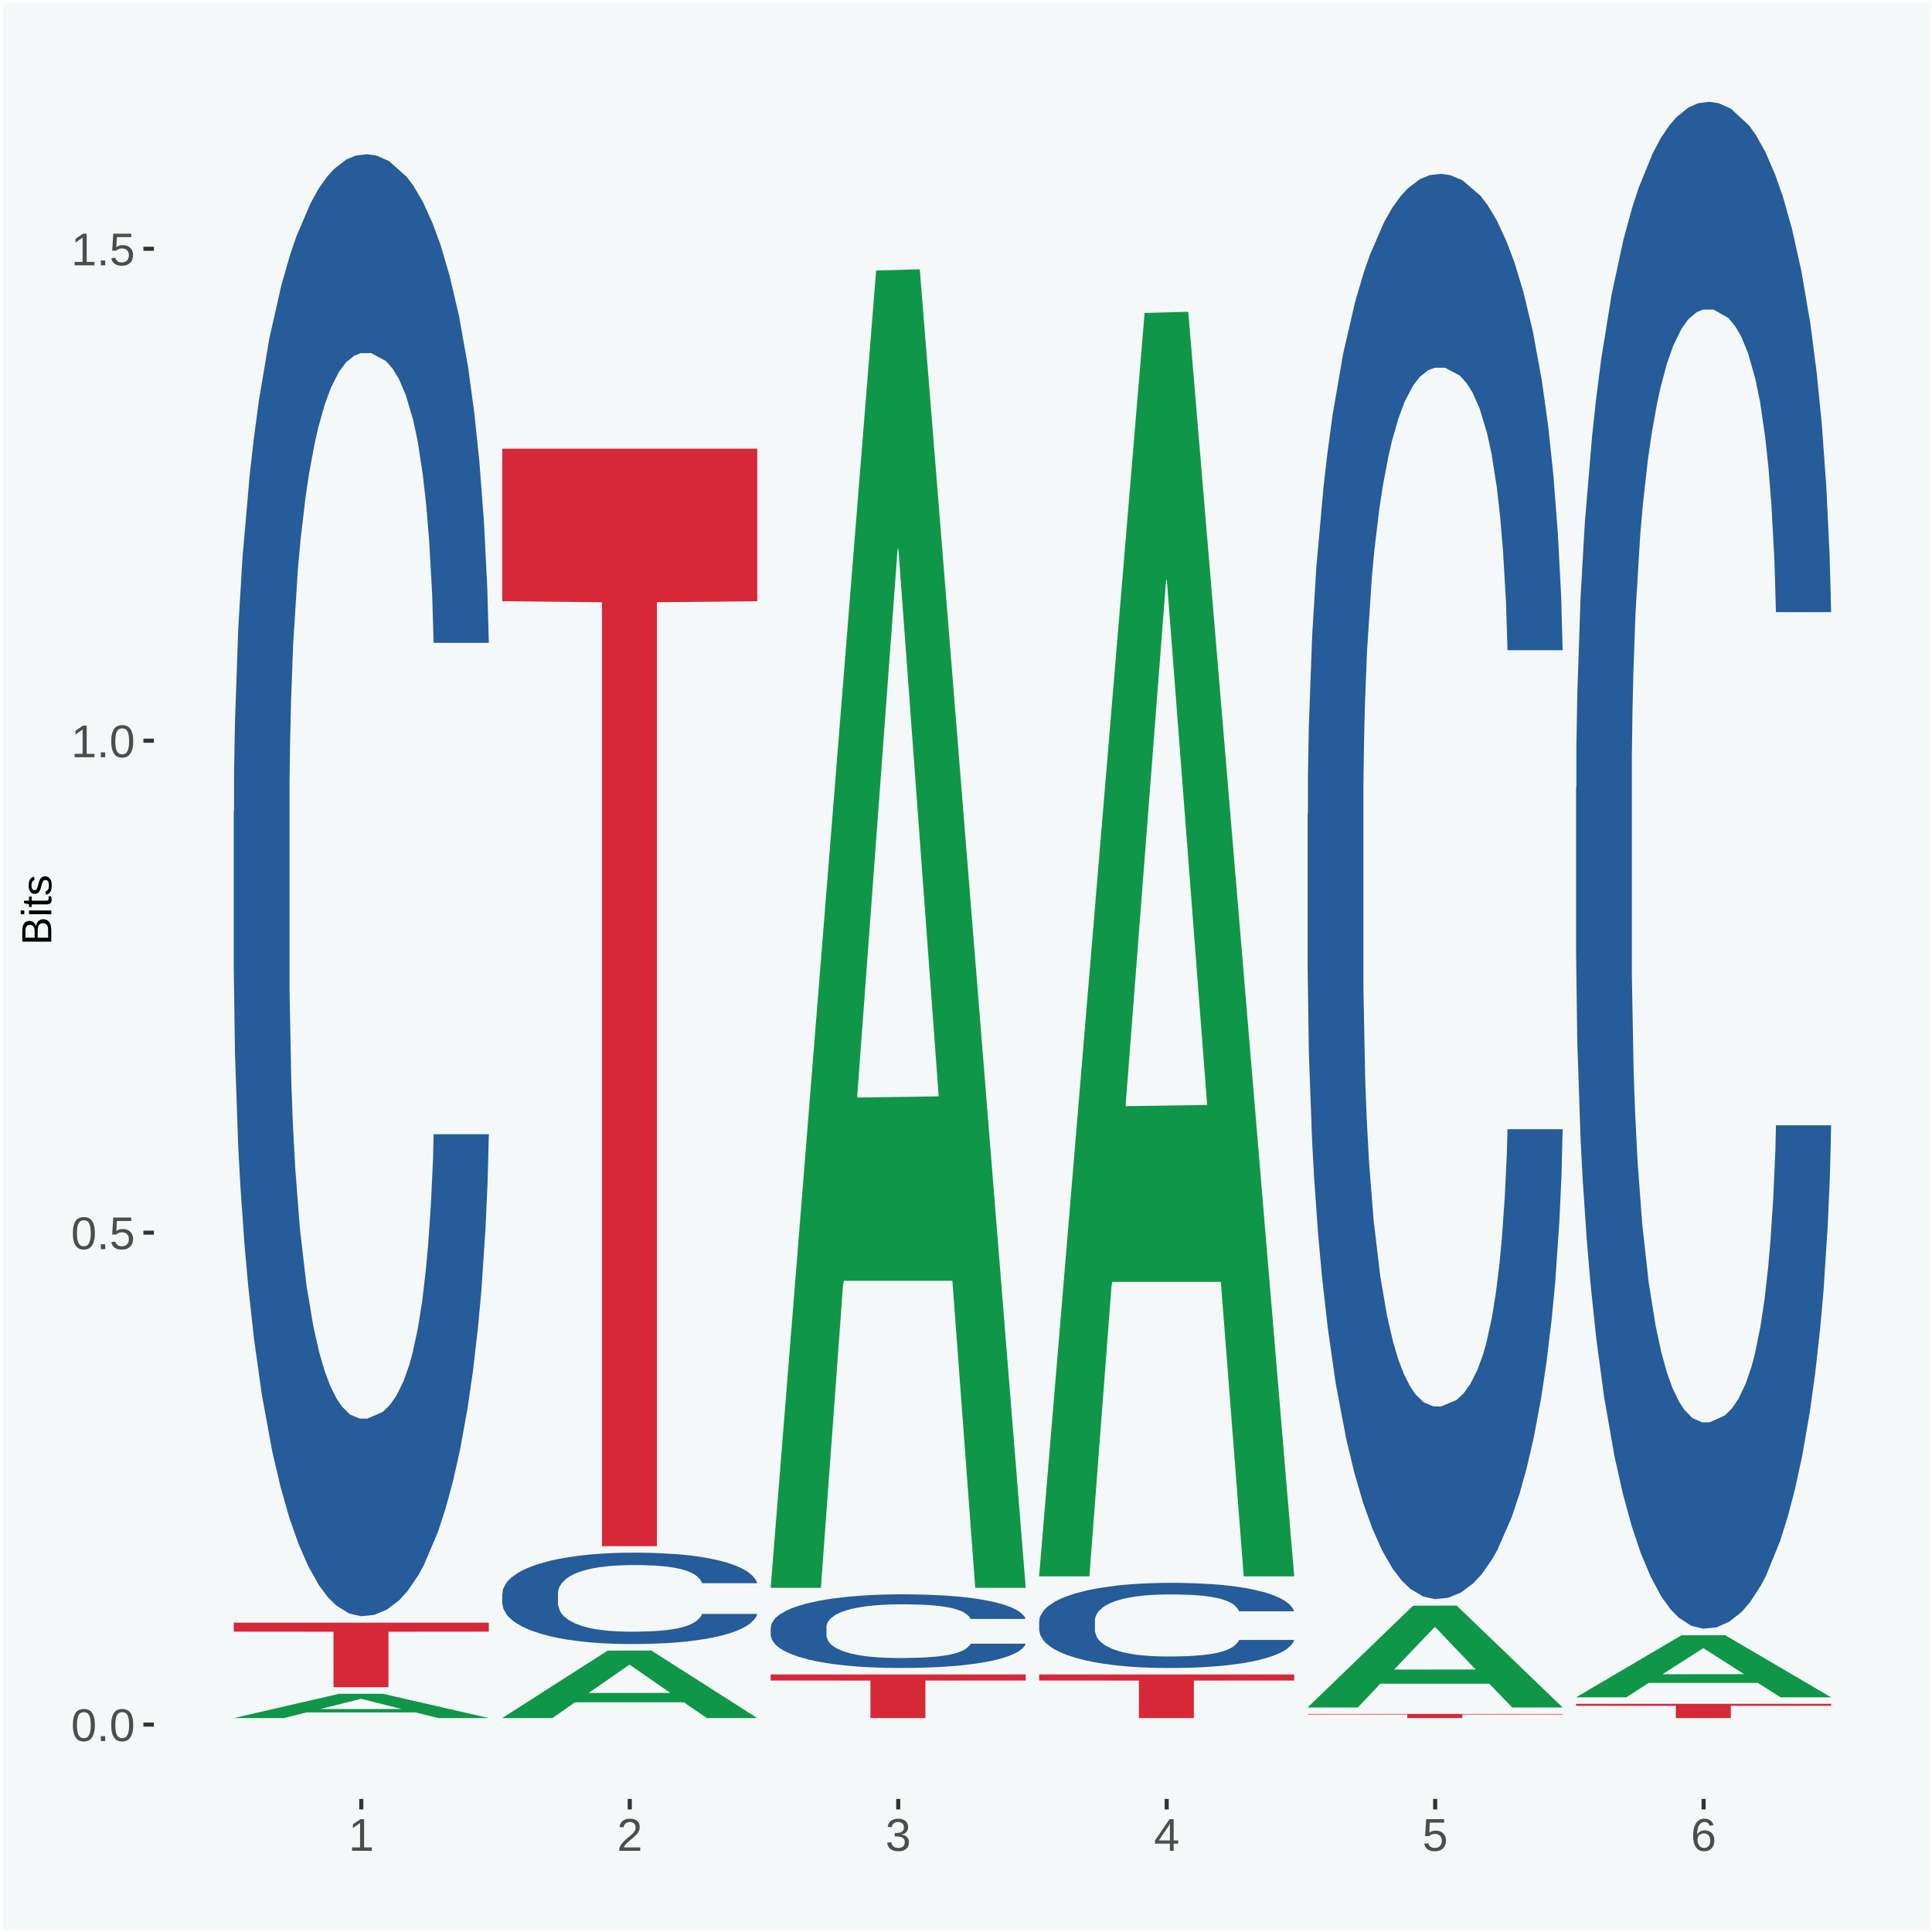 <?xml version="1.0" encoding="UTF-8"?>
<svg xmlns="http://www.w3.org/2000/svg" xmlns:xlink="http://www.w3.org/1999/xlink" width="504pt" height="504pt" viewBox="0 0 504 504" version="1.1">
<defs>
<g>
<symbol overflow="visible" id="glyph0-0">
<path style="stroke:none;" d="M 0.406 0 L 0.406 -8 L 3.594 -8 L 3.594 0 Z M 0.797 -0.406 L 3.188 -0.406 L 3.188 -7.594 L 0.797 -7.594 Z M 0.797 -0.406 "/>
</symbol>
<symbol overflow="visible" id="glyph0-1">
<path style="stroke:none;" d="M 6.203 -4.125 C 6.203 -3.332 6.125 -2.664 5.969 -2.125 C 5.82 -1.582 5.617 -1.145 5.359 -0.812 C 5.098 -0.477 4.789 -0.238 4.438 -0.094 C 4.094 0.051 3.723 0.125 3.328 0.125 C 2.922 0.125 2.539 0.051 2.188 -0.094 C 1.844 -0.238 1.539 -0.477 1.281 -0.812 C 1.031 -1.145 0.832 -1.582 0.688 -2.125 C 0.539 -2.664 0.469 -3.332 0.469 -4.125 C 0.469 -4.957 0.539 -5.645 0.688 -6.188 C 0.832 -6.738 1.035 -7.176 1.297 -7.5 C 1.555 -7.82 1.859 -8.047 2.203 -8.172 C 2.555 -8.305 2.941 -8.375 3.359 -8.375 C 3.754 -8.375 4.125 -8.305 4.469 -8.172 C 4.812 -8.047 5.113 -7.82 5.375 -7.5 C 5.633 -7.176 5.836 -6.738 5.984 -6.188 C 6.129 -5.645 6.203 -4.957 6.203 -4.125 Z M 5.141 -4.125 C 5.141 -4.781 5.098 -5.328 5.016 -5.766 C 4.941 -6.203 4.828 -6.551 4.672 -6.812 C 4.516 -7.07 4.328 -7.254 4.109 -7.359 C 3.891 -7.473 3.641 -7.531 3.359 -7.531 C 3.055 -7.531 2.789 -7.473 2.562 -7.359 C 2.344 -7.254 2.156 -7.07 2 -6.812 C 1.844 -6.551 1.723 -6.203 1.641 -5.766 C 1.566 -5.328 1.531 -4.781 1.531 -4.125 C 1.531 -3.5 1.57 -2.969 1.656 -2.531 C 1.738 -2.094 1.852 -1.742 2 -1.484 C 2.156 -1.223 2.344 -1.035 2.562 -0.922 C 2.789 -0.805 3.047 -0.75 3.328 -0.75 C 3.609 -0.75 3.859 -0.805 4.078 -0.922 C 4.305 -1.035 4.492 -1.223 4.641 -1.484 C 4.797 -1.742 4.914 -2.094 5 -2.531 C 5.094 -2.969 5.141 -3.5 5.141 -4.125 Z M 5.141 -4.125 "/>
</symbol>
<symbol overflow="visible" id="glyph0-2">
<path style="stroke:none;" d="M 1.094 0 L 1.094 -1.281 L 2.234 -1.281 L 2.234 0 Z M 1.094 0 "/>
</symbol>
<symbol overflow="visible" id="glyph0-3">
<path style="stroke:none;" d="M 6.172 -2.688 C 6.172 -2.27 6.109 -1.891 5.984 -1.547 C 5.859 -1.203 5.672 -0.906 5.422 -0.656 C 5.18 -0.414 4.879 -0.223 4.516 -0.078 C 4.148 0.055 3.723 0.125 3.234 0.125 C 2.805 0.125 2.43 0.07 2.109 -0.031 C 1.785 -0.133 1.508 -0.273 1.281 -0.453 C 1.062 -0.629 0.883 -0.836 0.75 -1.078 C 0.625 -1.316 0.535 -1.57 0.484 -1.844 L 1.547 -1.969 C 1.586 -1.812 1.645 -1.66 1.719 -1.516 C 1.801 -1.367 1.91 -1.238 2.047 -1.125 C 2.18 -1.008 2.348 -0.914 2.547 -0.844 C 2.742 -0.781 2.984 -0.75 3.266 -0.75 C 3.535 -0.75 3.781 -0.789 4 -0.875 C 4.227 -0.957 4.422 -1.078 4.578 -1.234 C 4.734 -1.398 4.852 -1.602 4.938 -1.844 C 5.031 -2.082 5.078 -2.359 5.078 -2.672 C 5.078 -2.922 5.035 -3.148 4.953 -3.359 C 4.867 -3.578 4.75 -3.766 4.594 -3.922 C 4.445 -4.078 4.258 -4.195 4.031 -4.281 C 3.812 -4.363 3.562 -4.406 3.281 -4.406 C 3.113 -4.406 2.953 -4.391 2.797 -4.359 C 2.648 -4.328 2.516 -4.285 2.391 -4.234 C 2.266 -4.18 2.148 -4.117 2.047 -4.047 C 1.941 -3.973 1.844 -3.895 1.75 -3.812 L 0.719 -3.812 L 1 -8.25 L 5.688 -8.25 L 5.688 -7.359 L 1.953 -7.359 L 1.797 -4.734 C 1.984 -4.879 2.219 -5.004 2.5 -5.109 C 2.781 -5.211 3.113 -5.266 3.5 -5.266 C 3.914 -5.266 4.285 -5.203 4.609 -5.078 C 4.941 -4.953 5.223 -4.773 5.453 -4.547 C 5.68 -4.316 5.859 -4.047 5.984 -3.734 C 6.109 -3.422 6.172 -3.07 6.172 -2.688 Z M 6.172 -2.688 "/>
</symbol>
<symbol overflow="visible" id="glyph0-4">
<path style="stroke:none;" d="M 0.922 0 L 0.922 -0.891 L 3.016 -0.891 L 3.016 -7.25 L 1.156 -5.922 L 1.156 -6.922 L 3.109 -8.25 L 4.078 -8.25 L 4.078 -0.891 L 6.094 -0.891 L 6.094 0 Z M 0.922 0 "/>
</symbol>
<symbol overflow="visible" id="glyph0-5">
<path style="stroke:none;" d="M 0.609 0 L 0.609 -0.75 C 0.805 -1.207 1.047 -1.609 1.328 -1.953 C 1.617 -2.305 1.922 -2.625 2.234 -2.906 C 2.555 -3.188 2.867 -3.445 3.172 -3.688 C 3.484 -3.938 3.766 -4.18 4.016 -4.422 C 4.266 -4.66 4.469 -4.91 4.625 -5.172 C 4.781 -5.441 4.859 -5.742 4.859 -6.078 C 4.859 -6.316 4.82 -6.523 4.75 -6.703 C 4.676 -6.879 4.57 -7.023 4.438 -7.141 C 4.312 -7.266 4.156 -7.359 3.969 -7.422 C 3.781 -7.484 3.578 -7.516 3.359 -7.516 C 3.141 -7.516 2.938 -7.484 2.75 -7.422 C 2.57 -7.367 2.41 -7.281 2.266 -7.156 C 2.117 -7.039 2 -6.895 1.906 -6.719 C 1.812 -6.551 1.754 -6.352 1.734 -6.125 L 0.656 -6.219 C 0.688 -6.508 0.766 -6.785 0.891 -7.047 C 1.023 -7.316 1.203 -7.551 1.422 -7.75 C 1.648 -7.945 1.922 -8.098 2.234 -8.203 C 2.555 -8.316 2.93 -8.375 3.359 -8.375 C 3.766 -8.375 4.125 -8.328 4.438 -8.234 C 4.758 -8.141 5.031 -7.992 5.25 -7.797 C 5.477 -7.609 5.648 -7.375 5.766 -7.094 C 5.879 -6.812 5.938 -6.488 5.938 -6.125 C 5.938 -5.844 5.883 -5.578 5.781 -5.328 C 5.688 -5.078 5.555 -4.836 5.391 -4.609 C 5.223 -4.379 5.031 -4.16 4.812 -3.953 C 4.594 -3.742 4.363 -3.535 4.125 -3.328 C 3.895 -3.129 3.656 -2.93 3.406 -2.734 C 3.164 -2.535 2.938 -2.336 2.719 -2.141 C 2.508 -1.941 2.32 -1.738 2.156 -1.531 C 1.988 -1.332 1.859 -1.117 1.766 -0.891 L 6.078 -0.891 L 6.078 0 Z M 0.609 0 "/>
</symbol>
<symbol overflow="visible" id="glyph0-6">
<path style="stroke:none;" d="M 6.141 -2.281 C 6.141 -1.906 6.078 -1.566 5.953 -1.266 C 5.836 -0.973 5.66 -0.723 5.422 -0.516 C 5.18 -0.305 4.883 -0.145 4.531 -0.031 C 4.188 0.07 3.789 0.125 3.344 0.125 C 2.832 0.125 2.398 0.062 2.047 -0.062 C 1.703 -0.195 1.414 -0.367 1.188 -0.578 C 0.957 -0.785 0.785 -1.02 0.672 -1.281 C 0.566 -1.551 0.492 -1.832 0.453 -2.125 L 1.547 -2.219 C 1.578 -2 1.633 -1.801 1.719 -1.625 C 1.801 -1.445 1.914 -1.289 2.062 -1.156 C 2.207 -1.031 2.383 -0.93 2.594 -0.859 C 2.801 -0.785 3.051 -0.75 3.344 -0.75 C 3.875 -0.75 4.289 -0.879 4.594 -1.141 C 4.895 -1.41 5.047 -1.801 5.047 -2.312 C 5.047 -2.613 4.977 -2.859 4.844 -3.047 C 4.707 -3.234 4.539 -3.379 4.344 -3.484 C 4.145 -3.586 3.926 -3.656 3.688 -3.688 C 3.445 -3.727 3.227 -3.75 3.031 -3.75 L 2.438 -3.75 L 2.438 -4.656 L 3.016 -4.656 C 3.211 -4.656 3.414 -4.676 3.625 -4.719 C 3.844 -4.758 4.039 -4.832 4.219 -4.938 C 4.395 -5.051 4.539 -5.195 4.656 -5.375 C 4.77 -5.562 4.828 -5.797 4.828 -6.078 C 4.828 -6.523 4.695 -6.875 4.438 -7.125 C 4.188 -7.383 3.801 -7.516 3.281 -7.516 C 2.82 -7.516 2.445 -7.395 2.156 -7.156 C 1.875 -6.914 1.707 -6.578 1.656 -6.141 L 0.594 -6.234 C 0.633 -6.598 0.734 -6.91 0.891 -7.172 C 1.047 -7.441 1.242 -7.664 1.484 -7.844 C 1.734 -8.02 2.008 -8.148 2.312 -8.234 C 2.625 -8.328 2.953 -8.375 3.297 -8.375 C 3.754 -8.375 4.148 -8.316 4.484 -8.203 C 4.816 -8.086 5.086 -7.93 5.297 -7.734 C 5.516 -7.535 5.672 -7.301 5.766 -7.031 C 5.867 -6.77 5.922 -6.488 5.922 -6.188 C 5.922 -5.945 5.883 -5.723 5.812 -5.516 C 5.75 -5.305 5.645 -5.113 5.5 -4.938 C 5.363 -4.77 5.188 -4.625 4.969 -4.5 C 4.75 -4.383 4.488 -4.297 4.188 -4.234 L 4.188 -4.219 C 4.52 -4.176 4.805 -4.098 5.047 -3.984 C 5.297 -3.867 5.5 -3.723 5.656 -3.547 C 5.82 -3.379 5.941 -3.188 6.016 -2.969 C 6.098 -2.75 6.141 -2.52 6.141 -2.281 Z M 6.141 -2.281 "/>
</symbol>
<symbol overflow="visible" id="glyph0-7">
<path style="stroke:none;" d="M 5.156 -1.875 L 5.156 0 L 4.172 0 L 4.172 -1.875 L 0.281 -1.875 L 0.281 -2.688 L 4.062 -8.25 L 5.156 -8.25 L 5.156 -2.703 L 6.328 -2.703 L 6.328 -1.875 Z M 4.172 -7.062 C 4.16 -7.039 4.141 -7.004 4.109 -6.953 C 4.078 -6.898 4.039 -6.836 4 -6.766 C 3.957 -6.691 3.914 -6.617 3.875 -6.547 C 3.844 -6.473 3.812 -6.414 3.781 -6.375 L 1.656 -3.25 C 1.633 -3.219 1.602 -3.176 1.562 -3.125 C 1.531 -3.07 1.492 -3.02 1.453 -2.969 C 1.422 -2.914 1.383 -2.863 1.344 -2.812 C 1.301 -2.77 1.27 -2.734 1.25 -2.703 L 4.172 -2.703 Z M 4.172 -7.062 "/>
</symbol>
<symbol overflow="visible" id="glyph0-8">
<path style="stroke:none;" d="M 6.141 -2.703 C 6.141 -2.285 6.082 -1.906 5.969 -1.562 C 5.852 -1.219 5.68 -0.922 5.453 -0.672 C 5.234 -0.422 4.957 -0.223 4.625 -0.078 C 4.289 0.055 3.91 0.125 3.484 0.125 C 3.004 0.125 2.582 0.031 2.219 -0.156 C 1.863 -0.344 1.566 -0.609 1.328 -0.953 C 1.086 -1.297 0.906 -1.719 0.781 -2.219 C 0.664 -2.727 0.609 -3.301 0.609 -3.938 C 0.609 -4.676 0.676 -5.32 0.812 -5.875 C 0.945 -6.426 1.141 -6.883 1.391 -7.25 C 1.648 -7.625 1.961 -7.906 2.328 -8.094 C 2.691 -8.281 3.102 -8.375 3.562 -8.375 C 3.844 -8.375 4.102 -8.344 4.344 -8.281 C 4.594 -8.227 4.816 -8.133 5.016 -8 C 5.223 -7.875 5.398 -7.703 5.547 -7.484 C 5.703 -7.273 5.828 -7.016 5.922 -6.703 L 4.906 -6.516 C 4.801 -6.867 4.629 -7.125 4.391 -7.281 C 4.148 -7.445 3.867 -7.531 3.547 -7.531 C 3.266 -7.531 3.004 -7.457 2.766 -7.312 C 2.535 -7.176 2.336 -6.973 2.172 -6.703 C 2.004 -6.43 1.875 -6.086 1.781 -5.672 C 1.695 -5.266 1.656 -4.789 1.656 -4.25 C 1.852 -4.602 2.125 -4.875 2.469 -5.062 C 2.812 -5.25 3.207 -5.344 3.656 -5.344 C 4.031 -5.344 4.367 -5.281 4.672 -5.156 C 4.984 -5.031 5.25 -4.852 5.469 -4.625 C 5.688 -4.406 5.852 -4.129 5.969 -3.797 C 6.082 -3.473 6.141 -3.109 6.141 -2.703 Z M 5.078 -2.656 C 5.078 -2.938 5.039 -3.191 4.969 -3.422 C 4.895 -3.66 4.785 -3.859 4.641 -4.016 C 4.504 -4.18 4.332 -4.305 4.125 -4.391 C 3.926 -4.484 3.688 -4.531 3.406 -4.531 C 3.219 -4.531 3.023 -4.5 2.828 -4.438 C 2.629 -4.383 2.453 -4.289 2.297 -4.156 C 2.141 -4.031 2.008 -3.863 1.906 -3.656 C 1.812 -3.457 1.766 -3.207 1.766 -2.906 C 1.766 -2.602 1.801 -2.316 1.875 -2.047 C 1.957 -1.785 2.07 -1.555 2.219 -1.359 C 2.363 -1.172 2.539 -1.02 2.75 -0.906 C 2.957 -0.789 3.191 -0.734 3.453 -0.734 C 3.703 -0.734 3.926 -0.773 4.125 -0.859 C 4.332 -0.953 4.504 -1.082 4.641 -1.25 C 4.785 -1.414 4.895 -1.613 4.969 -1.844 C 5.039 -2.082 5.078 -2.352 5.078 -2.656 Z M 5.078 -2.656 "/>
</symbol>
<symbol overflow="visible" id="glyph1-0">
<path style="stroke:none;" d="M 0 -0.359 L -7.328 -0.359 L -7.328 -3.281 L 0 -3.281 Z M -0.359 -0.734 L -0.359 -2.922 L -6.969 -2.922 L -6.969 -0.734 Z M -0.359 -0.734 "/>
</symbol>
<symbol overflow="visible" id="glyph1-1">
<path style="stroke:none;" d="M -2.125 -6.75 C -1.75 -6.75 -1.426 -6.676 -1.156 -6.531 C -0.883 -6.383 -0.66 -6.18 -0.484 -5.922 C -0.316 -5.672 -0.191 -5.375 -0.109 -5.031 C -0.035 -4.695 0 -4.344 0 -3.969 L 0 -0.906 L -7.562 -0.906 L -7.562 -3.656 C -7.562 -4.07 -7.523 -4.441 -7.453 -4.766 C -7.391 -5.098 -7.281 -5.379 -7.125 -5.609 C -6.977 -5.836 -6.789 -6.008 -6.562 -6.125 C -6.332 -6.25 -6.055 -6.312 -5.734 -6.312 C -5.523 -6.312 -5.328 -6.281 -5.141 -6.219 C -4.953 -6.164 -4.781 -6.078 -4.625 -5.953 C -4.477 -5.836 -4.348 -5.688 -4.234 -5.5 C -4.129 -5.32 -4.047 -5.113 -3.984 -4.875 C -3.953 -5.176 -3.883 -5.441 -3.781 -5.672 C -3.676 -5.91 -3.539 -6.109 -3.375 -6.266 C -3.219 -6.43 -3.031 -6.551 -2.812 -6.625 C -2.602 -6.707 -2.375 -6.75 -2.125 -6.75 Z M -5.609 -5.281 C -6.016 -5.281 -6.305 -5.141 -6.484 -4.859 C -6.66 -4.586 -6.75 -4.188 -6.75 -3.656 L -6.75 -1.922 L -4.344 -1.922 L -4.344 -3.656 C -4.344 -3.957 -4.375 -4.211 -4.438 -4.422 C -4.5 -4.629 -4.582 -4.797 -4.688 -4.922 C -4.801 -5.047 -4.93 -5.133 -5.078 -5.188 C -5.234 -5.25 -5.41 -5.281 -5.609 -5.281 Z M -2.219 -5.719 C -2.457 -5.719 -2.66 -5.672 -2.828 -5.578 C -2.992 -5.492 -3.129 -5.367 -3.234 -5.203 C -3.348 -5.047 -3.426 -4.848 -3.469 -4.609 C -3.52 -4.379 -3.547 -4.125 -3.547 -3.844 L -3.547 -1.922 L -0.828 -1.922 L -0.828 -3.922 C -0.828 -4.18 -0.848 -4.422 -0.891 -4.641 C -0.93 -4.859 -1.004 -5.047 -1.109 -5.203 C -1.211 -5.367 -1.352 -5.492 -1.531 -5.578 C -1.719 -5.672 -1.945 -5.719 -2.219 -5.719 Z M -2.219 -5.719 "/>
</symbol>
<symbol overflow="visible" id="glyph1-2">
<path style="stroke:none;" d="M -7.047 -0.734 L -7.969 -0.734 L -7.969 -1.703 L -7.047 -1.703 Z M 0 -0.734 L -5.812 -0.734 L -5.812 -1.703 L 0 -1.703 Z M 0 -0.734 "/>
</symbol>
<symbol overflow="visible" id="glyph1-3">
<path style="stroke:none;" d="M -0.047 -2.969 C -0.004 -2.82 0.023 -2.672 0.047 -2.516 C 0.078 -2.367 0.094 -2.195 0.094 -2 C 0.094 -1.227 -0.348 -0.844 -1.234 -0.844 L -5.109 -0.844 L -5.109 -0.172 L -5.812 -0.172 L -5.812 -0.875 L -7.109 -1.156 L -7.109 -1.812 L -5.812 -1.812 L -5.812 -2.875 L -5.109 -2.875 L -5.109 -1.812 L -1.438 -1.812 C -1.156 -1.812 -0.957 -1.852 -0.844 -1.938 C -0.738 -2.031 -0.688 -2.191 -0.688 -2.422 C -0.688 -2.516 -0.691 -2.602 -0.703 -2.688 C -0.711 -2.77 -0.727 -2.863 -0.75 -2.969 Z M -0.047 -2.969 "/>
</symbol>
<symbol overflow="visible" id="glyph1-4">
<path style="stroke:none;" d="M -1.609 -5.109 C -1.336 -5.109 -1.094 -5.051 -0.875 -4.938 C -0.664 -4.832 -0.488 -4.68 -0.344 -4.484 C -0.195 -4.285 -0.082 -4.039 0 -3.75 C 0.07 -3.457 0.109 -3.125 0.109 -2.75 C 0.109 -2.406 0.082 -2.098 0.031 -1.828 C -0.02 -1.555 -0.102 -1.316 -0.219 -1.109 C -0.332 -0.91 -0.484 -0.742 -0.672 -0.609 C -0.859 -0.473 -1.086 -0.375 -1.359 -0.312 L -1.531 -1.156 C -1.219 -1.238 -0.988 -1.41 -0.844 -1.672 C -0.695 -1.93 -0.625 -2.289 -0.625 -2.75 C -0.625 -2.957 -0.641 -3.145 -0.672 -3.312 C -0.703 -3.488 -0.75 -3.641 -0.812 -3.766 C -0.883 -3.891 -0.977 -3.984 -1.094 -4.047 C -1.207 -4.117 -1.352 -4.156 -1.531 -4.156 C -1.707 -4.156 -1.848 -4.113 -1.953 -4.031 C -2.066 -3.957 -2.16 -3.844 -2.234 -3.688 C -2.316 -3.539 -2.383 -3.363 -2.438 -3.156 C -2.5 -2.945 -2.562 -2.719 -2.625 -2.469 C -2.688 -2.238 -2.754 -2.008 -2.828 -1.781 C -2.898 -1.551 -3 -1.344 -3.125 -1.156 C -3.25 -0.969 -3.398 -0.816 -3.578 -0.703 C -3.766 -0.586 -4 -0.531 -4.281 -0.531 C -4.812 -0.531 -5.211 -0.719 -5.484 -1.094 C -5.766 -1.477 -5.906 -2.031 -5.906 -2.75 C -5.906 -3.395 -5.789 -3.906 -5.562 -4.281 C -5.332 -4.656 -4.973 -4.895 -4.484 -5 L -4.375 -4.125 C -4.52 -4.094 -4.645 -4.035 -4.75 -3.953 C -4.852 -3.867 -4.938 -3.766 -5 -3.641 C -5.062 -3.516 -5.102 -3.375 -5.125 -3.219 C -5.156 -3.07 -5.172 -2.914 -5.172 -2.75 C -5.172 -2.312 -5.102 -1.988 -4.969 -1.781 C -4.844 -1.582 -4.645 -1.484 -4.375 -1.484 C -4.219 -1.484 -4.086 -1.52 -3.984 -1.594 C -3.879 -1.664 -3.789 -1.77 -3.719 -1.906 C -3.656 -2.051 -3.598 -2.219 -3.547 -2.406 C -3.492 -2.602 -3.438 -2.816 -3.375 -3.047 C -3.332 -3.203 -3.289 -3.359 -3.25 -3.516 C -3.207 -3.68 -3.156 -3.836 -3.094 -3.984 C -3.031 -4.141 -2.957 -4.285 -2.875 -4.422 C -2.789 -4.555 -2.688 -4.672 -2.562 -4.766 C -2.445 -4.867 -2.312 -4.953 -2.156 -5.016 C -2 -5.078 -1.816 -5.109 -1.609 -5.109 Z M -1.609 -5.109 "/>
</symbol>
</g>
<clipPath id="clip1">
  <path d="M 40.148 5.48 L 498.52 5.48 L 498.52 469.281 L 40.148 469.281 Z M 40.148 5.48 "/>
</clipPath>
</defs>
<g id="surface1">
<rect x="0" y="0" width="504" height="504" style="fill:rgb(96.078%,97.255%,97.647%);fill-opacity:1;stroke:none;"/>
<path style="fill:none;stroke-width:1.07;stroke-linecap:round;stroke-linejoin:round;stroke:rgb(100%,100%,100%);stroke-opacity:1;stroke-miterlimit:10;" d="M 0 0 L 504 0 L 504 504 L 0 504 Z M 0 0 " transform="matrix(1,0,0,-1,0,504)"/>
<g clip-path="url(#clip1)" clip-rule="nonzero">
<path style=" stroke:none;fill-rule:nonzero;fill:rgb(96.078%,97.255%,97.647%);fill-opacity:1;" d="M 40.148 469.281 L 498.52 469.281 L 498.52 5.48 L 40.148 5.48 Z M 40.148 469.281 "/>
</g>
<path style=" stroke:none;fill-rule:nonzero;fill:rgb(6.274%,58.824%,28.235%);fill-opacity:1;" d="M 60.98 448.18 L 61.051 448.18 L 88.488 441.852 L 99.871 441.852 L 127.52 448.191 L 114.352 448.191 L 108.379 446.719 L 80.051 446.719 L 79.852 446.738 L 74.078 448.191 L 60.98 448.191 L 60.98 448.18 L 83.621 445.828 L 104.809 445.828 L 94.32 443.199 L 94.18 443.191 L 94.039 443.211 L 83.551 445.828 L 83.621 445.828 Z M 60.98 448.18 "/>
<path style=" stroke:none;fill-rule:nonzero;fill:rgb(14.51%,36.078%,60.001%);fill-opacity:1;" d="M 60.98 211.59 L 61.059 211.238 L 61.059 201.488 L 61.301 188.262 L 62.16 163.871 L 63.262 145.41 L 65.148 123.82 L 66.172 114.762 L 67.512 104.66 L 70.262 88.289 L 73.41 74.359 L 75.609 66.699 L 77.262 61.82 L 80.961 53.109 L 83.078 49.281 L 85.281 46.148 L 87.172 44.059 L 90.32 41.621 L 92.828 40.578 L 95.738 40.23 L 98.18 40.578 L 101.41 41.969 L 106.129 46.148 L 107.93 48.59 L 110.371 52.77 L 112.891 58.34 L 114.93 63.91 L 117.289 71.922 L 119.73 82.371 L 122.09 95.609 L 123.738 107.801 L 125.078 120.68 L 126.262 136.359 L 127.121 153.43 L 127.52 167.711 L 113.121 167.711 L 112.73 154.82 L 111.941 140.891 L 111.16 131.48 L 110.289 123.82 L 108.961 115.109 L 107.781 109.539 L 105.809 102.922 L 104 98.738 L 102.512 96.301 L 100.699 94.211 L 96.852 92.121 L 94.09 92.121 L 92.359 92.82 L 90.238 94.559 L 88.43 97 L 86.309 101.18 L 84.66 105.711 L 83 111.629 L 82.059 115.809 L 80.641 123.469 L 79.699 129.738 L 78.441 140.539 L 77.73 148.199 L 76.48 168.051 L 75.93 182.68 L 75.691 192.781 L 75.531 203.93 L 75.531 258.262 L 76 282.648 L 76.398 293.102 L 77.031 304.941 L 78.211 320.262 L 79.941 335.238 L 81.75 346.039 L 83.238 352.648 L 84.66 357.531 L 86.07 361.359 L 87.801 364.852 L 89.219 366.941 L 91.34 369.031 L 93.859 370.07 L 95.82 370.07 L 99.828 368.328 L 101.641 366.59 L 103.371 364.148 L 105.262 360.32 L 106.75 356.141 L 107.621 353 L 109.031 346.391 L 110.141 339.422 L 111.078 331.41 L 111.711 324.441 L 112.422 313.988 L 112.969 302.148 L 113.121 295.879 L 127.52 295.879 L 127.199 308.422 L 126.648 320.609 L 125.551 336.98 L 124.68 346.391 L 123.352 357.879 L 121.93 367.629 L 119.969 378.43 L 118.16 386.441 L 116.27 393.41 L 114.23 399.68 L 110.531 408.379 L 109.191 410.82 L 106.359 415 L 104.16 417.441 L 100.93 419.879 L 97.629 421.27 L 94.172 421.621 L 91.102 420.922 L 87.719 418.828 L 85.602 416.738 L 83.238 413.609 L 80.488 408.73 L 77.891 402.809 L 75.449 395.84 L 73.172 387.828 L 71.051 378.781 L 68.301 363.801 L 66.25 349.172 L 64.762 335.59 L 63.738 324.09 L 62.711 309.469 L 62.16 299.359 L 61.301 274.98 L 60.98 252.34 Z M 60.98 211.59 "/>
<path style=" stroke:none;fill-rule:nonzero;fill:rgb(83.922%,15.686%,22.353%);fill-opacity:1;" d="M 60.98 423.309 L 127.52 423.309 L 127.52 425.648 L 101.34 425.672 L 101.34 440.148 L 87 440.148 L 87 425.672 L 60.98 425.648 Z M 60.98 423.309 "/>
<path style=" stroke:none;fill-rule:nonzero;fill:rgb(6.274%,58.824%,28.235%);fill-opacity:1;" d="M 131.02 448.16 L 131.09 448.141 L 158.52 430.59 L 169.91 430.57 L 197.551 448.191 L 184.379 448.191 L 178.41 444.09 L 150.09 444.09 L 149.879 444.16 L 144.121 448.191 L 131.02 448.191 L 131.02 448.16 L 153.648 441.641 L 174.852 441.629 L 164.352 434.328 L 164.219 434.301 L 164.078 434.352 L 153.578 441.629 L 153.648 441.641 Z M 131.02 448.16 "/>
<path style=" stroke:none;fill-rule:nonzero;fill:rgb(14.51%,36.078%,60.001%);fill-opacity:1;" d="M 131.02 415.75 L 131.102 415.73 L 131.102 415.121 L 131.328 414.289 L 132.199 412.77 L 133.301 411.609 L 135.191 410.262 L 136.211 409.699 L 137.551 409.07 L 140.301 408.039 L 143.441 407.172 L 145.648 406.691 L 147.301 406.391 L 150.988 405.84 L 153.121 405.602 L 155.32 405.41 L 157.211 405.281 L 160.352 405.129 L 162.871 405.059 L 165.781 405.039 L 168.219 405.059 L 171.441 405.148 L 176.16 405.41 L 177.969 405.559 L 180.41 405.82 L 182.922 406.172 L 184.969 406.52 L 187.328 407.02 L 189.762 407.672 L 192.121 408.5 L 193.77 409.262 L 195.109 410.07 L 196.289 411.051 L 197.16 412.121 L 197.551 413.012 L 183.16 413.012 L 182.762 412.199 L 181.98 411.328 L 181.191 410.738 L 180.328 410.262 L 178.988 409.719 L 177.809 409.371 L 175.84 408.961 L 174.039 408.699 L 172.539 408.539 L 170.73 408.41 L 166.879 408.281 L 164.129 408.281 L 162.398 408.328 L 160.27 408.441 L 158.461 408.59 L 156.34 408.852 L 154.691 409.129 L 153.039 409.5 L 152.09 409.762 L 150.68 410.238 L 149.73 410.629 L 148.48 411.309 L 147.77 411.789 L 146.512 413.031 L 145.961 413.941 L 145.719 414.578 L 145.57 415.27 L 145.57 418.672 L 146.039 420.191 L 146.43 420.852 L 147.059 421.59 L 148.238 422.551 L 149.969 423.48 L 151.781 424.16 L 153.27 424.57 L 154.691 424.871 L 156.102 425.109 L 157.84 425.328 L 159.25 425.461 L 161.371 425.59 L 163.891 425.66 L 165.859 425.66 L 169.871 425.551 L 171.68 425.441 L 173.41 425.289 L 175.289 425.051 L 176.789 424.789 L 177.648 424.59 L 179.07 424.18 L 180.172 423.738 L 181.109 423.238 L 181.738 422.809 L 182.449 422.148 L 183 421.41 L 183.16 421.02 L 197.551 421.02 L 197.238 421.801 L 196.68 422.57 L 195.578 423.59 L 194.719 424.18 L 193.379 424.898 L 191.969 425.512 L 190 426.18 L 188.191 426.68 L 186.301 427.121 L 184.262 427.512 L 180.559 428.051 L 179.23 428.211 L 176.391 428.469 L 174.191 428.621 L 170.969 428.77 L 167.672 428.859 L 164.211 428.879 L 161.141 428.84 L 157.762 428.711 L 155.629 428.578 L 153.27 428.379 L 150.52 428.078 L 147.93 427.711 L 145.488 427.27 L 143.211 426.77 L 141.078 426.199 L 138.328 425.27 L 136.289 424.352 L 134.789 423.5 L 133.77 422.781 L 132.75 421.871 L 132.199 421.238 L 131.328 419.711 L 131.02 418.301 Z M 131.02 415.75 "/>
<path style=" stroke:none;fill-rule:nonzero;fill:rgb(83.922%,15.686%,22.353%);fill-opacity:1;" d="M 131.02 117.051 L 197.551 117.051 L 197.551 156.84 L 171.379 157.109 L 171.379 403.352 L 157.031 403.352 L 157.031 157.109 L 131.02 156.84 Z M 131.02 117.051 "/>
<path style=" stroke:none;fill-rule:nonzero;fill:rgb(6.274%,58.824%,28.235%);fill-opacity:1;" d="M 201.051 413.57 L 201.121 413.25 L 228.559 70.57 L 239.941 70.25 L 267.578 414.219 L 254.41 414.219 L 248.449 334.121 L 220.121 334.121 L 219.91 335.41 L 214.148 414.219 L 201.051 414.219 L 201.051 413.57 L 223.691 286.32 L 244.879 286 L 234.391 143.57 L 234.25 142.922 L 234.109 143.891 L 223.621 286 L 223.691 286.32 Z M 201.051 413.57 "/>
<path style=" stroke:none;fill-rule:nonzero;fill:rgb(14.51%,36.078%,60.001%);fill-opacity:1;" d="M 201.051 424.539 L 201.129 424.531 L 201.129 424.031 L 201.371 423.371 L 202.23 422.141 L 203.328 421.211 L 205.219 420.121 L 206.238 419.66 L 207.578 419.16 L 210.328 418.328 L 213.48 417.629 L 215.68 417.238 L 217.328 417 L 221.031 416.559 L 223.148 416.371 L 225.352 416.211 L 227.238 416.102 L 230.391 415.98 L 232.898 415.93 L 235.809 415.91 L 238.25 415.93 L 241.469 416 L 246.191 416.211 L 248 416.328 L 250.441 416.539 L 252.961 416.82 L 255 417.102 L 257.359 417.512 L 259.801 418.031 L 262.16 418.699 L 263.809 419.309 L 265.148 419.961 L 266.328 420.75 L 267.191 421.609 L 267.578 422.328 L 253.191 422.328 L 252.801 421.68 L 252.012 420.98 L 251.23 420.512 L 250.359 420.121 L 249.02 419.68 L 247.84 419.398 L 245.879 419.07 L 244.07 418.859 L 242.578 418.73 L 240.77 418.629 L 236.91 418.52 L 234.16 418.52 L 232.43 418.559 L 230.309 418.648 L 228.5 418.77 L 226.371 418.98 L 224.719 419.211 L 223.07 419.512 L 222.129 419.719 L 220.711 420.102 L 219.77 420.422 L 218.512 420.961 L 217.801 421.352 L 216.539 422.352 L 215.988 423.09 L 215.762 423.602 L 215.602 424.16 L 215.602 426.891 L 216.07 428.121 L 216.469 428.648 L 217.09 429.25 L 218.27 430.02 L 220 430.77 L 221.809 431.32 L 223.309 431.648 L 224.719 431.898 L 226.141 432.09 L 227.871 432.262 L 229.281 432.371 L 231.41 432.469 L 233.922 432.531 L 235.891 432.531 L 239.898 432.441 L 241.711 432.352 L 243.441 432.23 L 245.328 432.039 L 246.82 431.82 L 247.691 431.672 L 249.102 431.328 L 250.199 430.98 L 251.148 430.578 L 251.781 430.23 L 252.48 429.699 L 253.031 429.109 L 253.191 428.789 L 267.578 428.789 L 267.27 429.422 L 266.719 430.039 L 265.621 430.859 L 264.75 431.328 L 263.422 431.91 L 262 432.398 L 260.031 432.949 L 258.23 433.352 L 256.34 433.699 L 254.289 434.02 L 250.602 434.461 L 249.262 434.578 L 246.43 434.789 L 244.23 434.91 L 241 435.039 L 237.699 435.109 L 234.238 435.121 L 231.172 435.09 L 227.789 434.98 L 225.672 434.879 L 223.309 434.719 L 220.559 434.469 L 217.961 434.18 L 215.52 433.828 L 213.238 433.422 L 211.121 432.969 L 208.371 432.211 L 206.32 431.469 L 204.828 430.789 L 203.801 430.211 L 202.781 429.469 L 202.23 428.961 L 201.371 427.738 L 201.051 426.602 Z M 201.051 424.539 "/>
<path style=" stroke:none;fill-rule:nonzero;fill:rgb(83.922%,15.686%,22.353%);fill-opacity:1;" d="M 201.051 436.82 L 267.578 436.82 L 267.578 438.398 L 241.41 438.41 L 241.41 448.191 L 227.07 448.191 L 227.07 438.41 L 201.051 438.398 Z M 201.051 436.82 "/>
<path style=" stroke:none;fill-rule:nonzero;fill:rgb(6.274%,58.824%,28.235%);fill-opacity:1;" d="M 271.09 410.602 L 271.148 410.289 L 298.59 81.641 L 309.98 81.328 L 337.621 411.219 L 324.449 411.219 L 318.48 334.398 L 290.148 334.398 L 289.949 335.641 L 284.191 411.219 L 271.09 411.219 L 271.09 410.602 L 293.719 288.559 L 314.91 288.25 L 304.422 151.648 L 304.281 151.031 L 304.148 151.961 L 293.648 288.25 L 293.719 288.559 Z M 271.09 410.602 "/>
<path style=" stroke:none;fill-rule:nonzero;fill:rgb(14.51%,36.078%,60.001%);fill-opacity:1;" d="M 271.09 422.898 L 271.16 422.879 L 271.16 422.309 L 271.398 421.539 L 272.27 420.121 L 273.371 419.039 L 275.25 417.781 L 276.281 417.262 L 277.609 416.672 L 280.371 415.711 L 283.512 414.898 L 285.711 414.461 L 287.359 414.172 L 291.059 413.66 L 293.18 413.441 L 295.391 413.262 L 297.27 413.141 L 300.422 413 L 302.941 412.93 L 305.852 412.91 L 308.281 412.93 L 311.512 413.02 L 316.23 413.262 L 318.039 413.398 L 320.469 413.641 L 322.988 413.969 L 325.031 414.289 L 327.391 414.762 L 329.828 415.371 L 332.191 416.141 L 333.84 416.852 L 335.18 417.602 L 336.359 418.512 L 337.219 419.512 L 337.621 420.34 L 323.23 420.34 L 322.828 419.59 L 322.051 418.781 L 321.262 418.23 L 320.391 417.781 L 319.059 417.281 L 317.879 416.949 L 315.91 416.57 L 314.102 416.32 L 312.609 416.18 L 310.801 416.059 L 306.949 415.941 L 304.191 415.941 L 302.461 415.98 L 300.34 416.078 L 298.531 416.219 L 296.41 416.461 L 294.762 416.73 L 293.109 417.07 L 292.16 417.32 L 290.75 417.762 L 289.801 418.129 L 288.539 418.762 L 287.84 419.199 L 286.578 420.359 L 286.031 421.211 L 285.789 421.801 L 285.629 422.449 L 285.629 425.609 L 286.109 427.031 L 286.5 427.641 L 287.129 428.328 L 288.309 429.23 L 290.039 430.102 L 291.852 430.73 L 293.34 431.109 L 294.762 431.398 L 296.172 431.621 L 297.898 431.82 L 299.32 431.941 L 301.441 432.07 L 303.961 432.129 L 305.922 432.129 L 309.941 432.031 L 311.738 431.922 L 313.469 431.781 L 315.359 431.559 L 316.859 431.309 L 317.719 431.129 L 319.141 430.75 L 320.238 430.34 L 321.18 429.871 L 321.809 429.469 L 322.52 428.859 L 323.07 428.172 L 323.23 427.809 L 337.621 427.809 L 337.301 428.539 L 336.75 429.25 L 335.648 430.199 L 334.789 430.75 L 333.449 431.422 L 332.031 431.98 L 330.07 432.609 L 328.262 433.078 L 326.371 433.488 L 324.328 433.852 L 320.629 434.359 L 319.289 434.5 L 316.461 434.738 L 314.262 434.891 L 311.039 435.031 L 307.73 435.109 L 304.27 435.129 L 301.211 435.09 L 297.82 434.969 L 295.699 434.84 L 293.34 434.66 L 290.59 434.379 L 287.988 434.031 L 285.559 433.629 L 283.281 433.16 L 281.148 432.629 L 278.398 431.762 L 276.352 430.91 L 274.859 430.121 L 273.84 429.449 L 272.82 428.602 L 272.27 428.012 L 271.398 426.59 L 271.09 425.27 Z M 271.09 422.898 "/>
<path style=" stroke:none;fill-rule:nonzero;fill:rgb(83.922%,15.686%,22.353%);fill-opacity:1;" d="M 271.09 436.82 L 337.621 436.82 L 337.621 438.398 L 311.449 438.41 L 311.449 448.191 L 297.102 448.191 L 297.102 438.41 L 271.09 438.398 Z M 271.09 436.82 "/>
<path style=" stroke:none;fill-rule:nonzero;fill:rgb(6.274%,58.824%,28.235%);fill-opacity:1;" d="M 341.121 445.371 L 341.191 445.352 L 368.621 418.879 L 380.012 418.852 L 407.648 445.422 L 394.48 445.422 L 388.512 439.238 L 360.191 439.238 L 359.98 439.34 L 354.219 445.422 L 341.121 445.422 L 341.121 445.371 L 363.75 435.539 L 384.949 435.52 L 374.449 424.512 L 374.32 424.461 L 374.18 424.539 L 363.691 435.52 L 363.75 435.539 Z M 341.121 445.371 "/>
<path style=" stroke:none;fill-rule:nonzero;fill:rgb(14.51%,36.078%,60.001%);fill-opacity:1;" d="M 341.121 212.41 L 341.199 212.07 L 341.199 202.559 L 341.43 189.66 L 342.301 165.891 L 343.398 147.891 L 345.289 126.84 L 346.309 118.012 L 347.648 108.172 L 350.398 92.211 L 353.539 78.629 L 355.75 71.16 L 357.398 66.398 L 361.09 57.91 L 363.219 54.18 L 365.422 51.121 L 367.309 49.09 L 370.449 46.711 L 372.969 45.691 L 375.879 45.352 L 378.32 45.691 L 381.539 47.051 L 386.262 51.121 L 388.07 53.5 L 390.512 57.57 L 393.02 63.012 L 395.07 68.441 L 397.43 76.25 L 399.871 86.441 L 402.23 99.34 L 403.879 111.219 L 405.211 123.789 L 406.391 139.07 L 407.262 155.699 L 407.648 169.629 L 393.262 169.629 L 392.871 157.059 L 392.078 143.48 L 391.289 134.309 L 390.43 126.84 L 389.09 118.352 L 387.91 112.922 L 385.949 106.469 L 384.141 102.398 L 382.641 100.02 L 380.828 97.98 L 376.98 95.941 L 374.23 95.941 L 372.5 96.621 L 370.371 98.32 L 368.57 100.699 L 366.441 104.77 L 364.789 109.191 L 363.141 114.961 L 362.199 119.031 L 360.781 126.5 L 359.84 132.621 L 358.578 143.141 L 357.871 150.609 L 356.609 169.969 L 356.059 184.23 L 355.828 194.07 L 355.672 204.941 L 355.672 257.91 L 356.141 281.68 L 356.531 291.859 L 357.16 303.41 L 358.34 318.352 L 360.07 332.949 L 361.879 343.469 L 363.379 349.93 L 364.789 354.68 L 366.211 358.41 L 367.941 361.809 L 369.352 363.852 L 371.48 365.879 L 373.988 366.898 L 375.961 366.898 L 379.969 365.211 L 381.781 363.512 L 383.512 361.129 L 385.398 357.398 L 386.891 353.32 L 387.75 350.27 L 389.172 343.809 L 390.27 337.02 L 391.219 329.211 L 391.84 322.422 L 392.551 312.238 L 393.102 300.691 L 393.262 294.578 L 407.648 294.578 L 407.34 306.801 L 406.789 318.691 L 405.691 334.648 L 404.82 343.809 L 403.48 355.02 L 402.07 364.531 L 400.102 375.051 L 398.289 382.859 L 396.41 389.648 L 394.359 395.77 L 390.66 404.25 L 389.328 406.629 L 386.5 410.711 L 384.289 413.078 L 381.07 415.461 L 377.77 416.82 L 374.309 417.16 L 371.238 416.48 L 367.859 414.441 L 365.73 412.398 L 363.379 409.352 L 360.621 404.59 L 358.031 398.82 L 355.59 392.031 L 353.309 384.219 L 351.191 375.391 L 348.43 360.789 L 346.391 346.531 L 344.891 333.289 L 343.871 322.078 L 342.852 307.82 L 342.301 297.98 L 341.43 274.211 L 341.121 252.141 Z M 341.121 212.41 "/>
<path style=" stroke:none;fill-rule:nonzero;fill:rgb(83.922%,15.686%,22.353%);fill-opacity:1;" d="M 341.121 447.121 L 407.648 447.121 L 407.648 447.27 L 381.48 447.27 L 381.48 448.191 L 367.129 448.191 L 367.129 447.27 L 341.121 447.27 Z M 341.121 447.121 "/>
<path style=" stroke:none;fill-rule:nonzero;fill:rgb(6.274%,58.824%,28.235%);fill-opacity:1;" d="M 411.148 442.75 L 411.219 442.738 L 438.66 426.59 L 450.039 426.57 L 477.691 442.781 L 464.52 442.781 L 458.551 439.012 L 430.219 439.012 L 430.02 439.07 L 424.25 442.781 L 411.148 442.781 L 411.148 442.75 L 433.789 436.762 L 454.98 436.738 L 444.488 430.031 L 444.352 430 L 444.211 430.039 L 433.719 436.738 L 433.789 436.762 Z M 411.148 442.75 "/>
<path style=" stroke:none;fill-rule:nonzero;fill:rgb(14.51%,36.078%,60.001%);fill-opacity:1;" d="M 411.148 205.531 L 411.23 205.172 L 411.23 194.98 L 411.469 181.16 L 412.328 155.699 L 413.43 136.422 L 415.32 113.859 L 416.34 104.41 L 417.68 93.859 L 420.43 76.762 L 423.578 62.211 L 425.781 54.211 L 427.43 49.109 L 431.129 40.02 L 433.25 36.02 L 435.449 32.75 L 437.34 30.559 L 440.488 28.02 L 443 26.922 L 445.91 26.559 L 448.352 26.922 L 451.578 28.379 L 456.289 32.75 L 458.102 35.289 L 460.539 39.66 L 463.059 45.48 L 465.102 51.301 L 467.461 59.66 L 469.898 70.578 L 472.262 84.398 L 473.91 97.129 L 475.25 110.59 L 476.43 126.961 L 477.289 144.781 L 477.691 159.699 L 463.289 159.699 L 462.898 146.238 L 462.109 131.691 L 461.328 121.871 L 460.461 113.859 L 459.129 104.77 L 457.949 98.949 L 455.98 92.039 L 454.172 87.672 L 452.68 85.129 L 450.871 82.941 L 447.012 80.762 L 444.262 80.762 L 442.531 81.488 L 440.41 83.309 L 438.602 85.852 L 436.48 90.219 L 434.82 94.949 L 433.172 101.129 L 432.23 105.5 L 430.809 113.5 L 429.871 120.051 L 428.609 131.32 L 427.898 139.328 L 426.648 160.059 L 426.102 175.34 L 425.859 185.891 L 425.699 197.531 L 425.699 254.281 L 426.172 279.738 L 426.57 290.648 L 427.199 303.02 L 428.379 319.031 L 430.109 334.672 L 431.922 345.941 L 433.41 352.859 L 434.82 357.949 L 436.238 361.949 L 437.969 365.59 L 439.391 367.77 L 441.512 369.949 L 444.031 371.039 L 445.988 371.039 L 450 369.219 L 451.809 367.41 L 453.539 364.859 L 455.43 360.859 L 456.922 356.488 L 457.789 353.219 L 459.199 346.309 L 460.309 339.031 L 461.25 330.672 L 461.879 323.391 L 462.59 312.48 L 463.141 300.109 L 463.289 293.559 L 477.691 293.559 L 477.371 306.66 L 476.82 319.391 L 475.719 336.488 L 474.852 346.309 L 473.52 358.309 L 472.102 368.5 L 470.141 379.77 L 468.328 388.141 L 466.441 395.422 L 464.391 401.961 L 460.699 411.059 L 459.359 413.602 L 456.531 417.969 L 454.328 420.52 L 451.102 423.059 L 447.801 424.52 L 444.34 424.879 L 441.27 424.148 L 437.891 421.969 L 435.77 419.789 L 433.41 416.512 L 430.66 411.422 L 428.059 405.238 L 425.621 397.961 L 423.34 389.602 L 421.219 380.141 L 418.469 364.5 L 416.422 349.219 L 414.93 335.031 L 413.91 323.031 L 412.879 307.75 L 412.328 297.199 L 411.469 271.738 L 411.148 248.09 Z M 411.148 205.531 "/>
<path style=" stroke:none;fill-rule:nonzero;fill:rgb(83.922%,15.686%,22.353%);fill-opacity:1;" d="M 411.148 444.48 L 477.691 444.48 L 477.691 444.988 L 451.512 445 L 451.512 448.191 L 437.172 448.191 L 437.172 445 L 411.148 444.988 Z M 411.148 444.48 "/>
<g style="fill:rgb(30.196%,30.196%,30.196%);fill-opacity:1;">
  <use xlink:href="#glyph0-1" x="18.54" y="454.19"/>
  <use xlink:href="#glyph0-2" x="25.212" y="454.19"/>
  <use xlink:href="#glyph0-1" x="28.548" y="454.19"/>
</g>
<g style="fill:rgb(30.196%,30.196%,30.196%);fill-opacity:1;">
  <use xlink:href="#glyph0-1" x="18.54" y="325.87"/>
  <use xlink:href="#glyph0-2" x="25.212" y="325.87"/>
  <use xlink:href="#glyph0-3" x="28.548" y="325.87"/>
</g>
<g style="fill:rgb(30.196%,30.196%,30.196%);fill-opacity:1;">
  <use xlink:href="#glyph0-4" x="18.54" y="197.54"/>
  <use xlink:href="#glyph0-2" x="25.212" y="197.54"/>
  <use xlink:href="#glyph0-1" x="28.548" y="197.54"/>
</g>
<g style="fill:rgb(30.196%,30.196%,30.196%);fill-opacity:1;">
  <use xlink:href="#glyph0-4" x="18.54" y="69.21"/>
  <use xlink:href="#glyph0-2" x="25.212" y="69.21"/>
  <use xlink:href="#glyph0-3" x="28.548" y="69.21"/>
</g>
<path style="fill:none;stroke-width:1.07;stroke-linecap:butt;stroke-linejoin:round;stroke:rgb(20%,20%,20%);stroke-opacity:1;stroke-miterlimit:10;" d="M 37.41 54.109 L 40.148 54.109 " transform="matrix(1,0,0,-1,0,504)"/>
<path style="fill:none;stroke-width:1.07;stroke-linecap:butt;stroke-linejoin:round;stroke:rgb(20%,20%,20%);stroke-opacity:1;stroke-miterlimit:10;" d="M 37.41 182.441 L 40.148 182.441 " transform="matrix(1,0,0,-1,0,504)"/>
<path style="fill:none;stroke-width:1.07;stroke-linecap:butt;stroke-linejoin:round;stroke:rgb(20%,20%,20%);stroke-opacity:1;stroke-miterlimit:10;" d="M 37.41 310.77 L 40.148 310.77 " transform="matrix(1,0,0,-1,0,504)"/>
<path style="fill:none;stroke-width:1.07;stroke-linecap:butt;stroke-linejoin:round;stroke:rgb(20%,20%,20%);stroke-opacity:1;stroke-miterlimit:10;" d="M 37.41 439.102 L 40.148 439.102 " transform="matrix(1,0,0,-1,0,504)"/>
<path style="fill:none;stroke-width:1.07;stroke-linecap:butt;stroke-linejoin:round;stroke:rgb(20%,20%,20%);stroke-opacity:1;stroke-miterlimit:10;" d="M 94.25 31.98 L 94.25 34.719 " transform="matrix(1,0,0,-1,0,504)"/>
<path style="fill:none;stroke-width:1.07;stroke-linecap:butt;stroke-linejoin:round;stroke:rgb(20%,20%,20%);stroke-opacity:1;stroke-miterlimit:10;" d="M 164.281 31.98 L 164.281 34.719 " transform="matrix(1,0,0,-1,0,504)"/>
<path style="fill:none;stroke-width:1.07;stroke-linecap:butt;stroke-linejoin:round;stroke:rgb(20%,20%,20%);stroke-opacity:1;stroke-miterlimit:10;" d="M 234.32 31.98 L 234.32 34.719 " transform="matrix(1,0,0,-1,0,504)"/>
<path style="fill:none;stroke-width:1.07;stroke-linecap:butt;stroke-linejoin:round;stroke:rgb(20%,20%,20%);stroke-opacity:1;stroke-miterlimit:10;" d="M 304.352 31.98 L 304.352 34.719 " transform="matrix(1,0,0,-1,0,504)"/>
<path style="fill:none;stroke-width:1.07;stroke-linecap:butt;stroke-linejoin:round;stroke:rgb(20%,20%,20%);stroke-opacity:1;stroke-miterlimit:10;" d="M 374.391 31.98 L 374.391 34.719 " transform="matrix(1,0,0,-1,0,504)"/>
<path style="fill:none;stroke-width:1.07;stroke-linecap:butt;stroke-linejoin:round;stroke:rgb(20%,20%,20%);stroke-opacity:1;stroke-miterlimit:10;" d="M 444.422 31.98 L 444.422 34.719 " transform="matrix(1,0,0,-1,0,504)"/>
<g style="fill:rgb(30.196%,30.196%,30.196%);fill-opacity:1;">
  <use xlink:href="#glyph0-4" x="90.91" y="482.82"/>
</g>
<g style="fill:rgb(30.196%,30.196%,30.196%);fill-opacity:1;">
  <use xlink:href="#glyph0-5" x="160.95" y="482.82"/>
</g>
<g style="fill:rgb(30.196%,30.196%,30.196%);fill-opacity:1;">
  <use xlink:href="#glyph0-6" x="230.98" y="482.82"/>
</g>
<g style="fill:rgb(30.196%,30.196%,30.196%);fill-opacity:1;">
  <use xlink:href="#glyph0-7" x="301.02" y="482.82"/>
</g>
<g style="fill:rgb(30.196%,30.196%,30.196%);fill-opacity:1;">
  <use xlink:href="#glyph0-3" x="371.05" y="482.82"/>
</g>
<g style="fill:rgb(30.196%,30.196%,30.196%);fill-opacity:1;">
  <use xlink:href="#glyph0-8" x="441.08" y="482.82"/>
</g>
<g style="fill:rgb(0%,0%,0%);fill-opacity:1;">
  <use xlink:href="#glyph1-1" x="13.38" y="246.55"/>
  <use xlink:href="#glyph1-2" x="13.38" y="239.213"/>
  <use xlink:href="#glyph1-3" x="13.38" y="236.771"/>
  <use xlink:href="#glyph1-4" x="13.38" y="233.713"/>
</g>
</g>
</svg>

